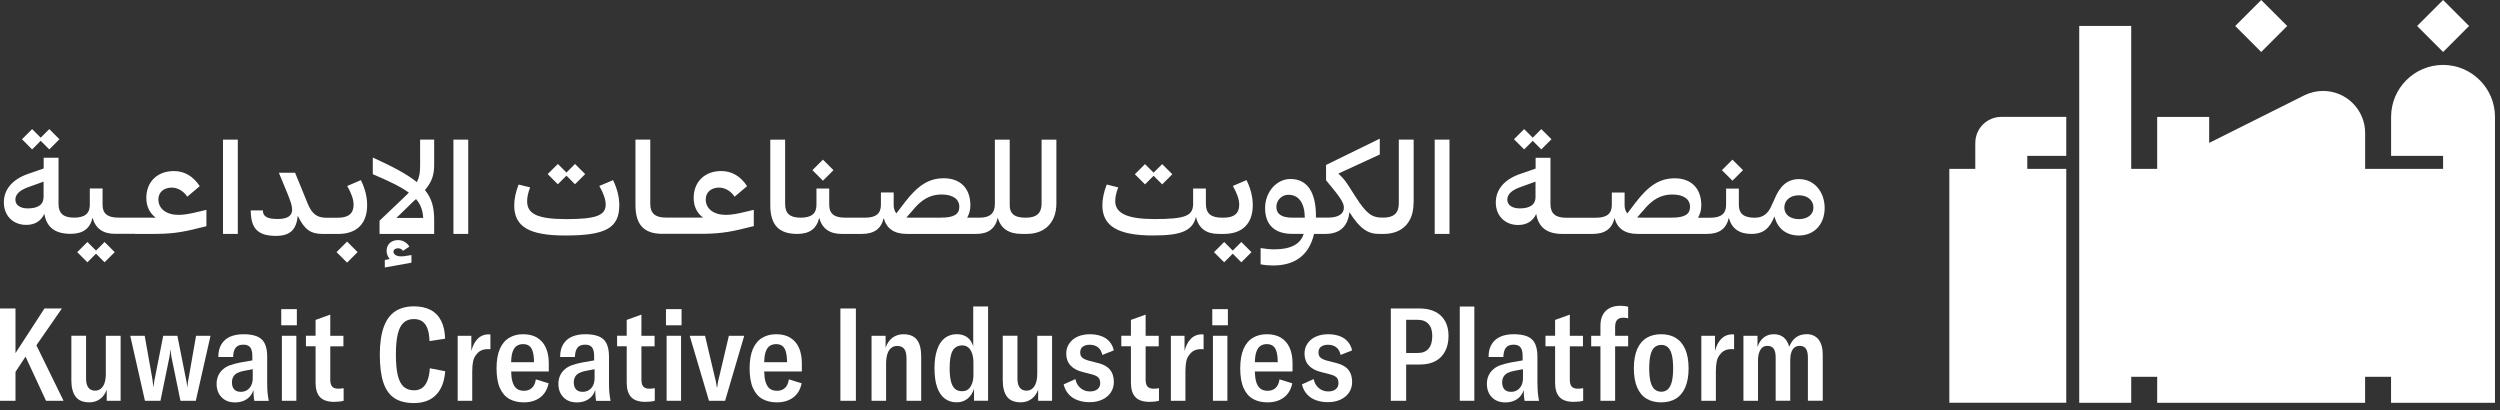 <?xml version="1.0" encoding="UTF-8"?>
<svg xmlns="http://www.w3.org/2000/svg" width="195" height="32" viewBox="0 0 195 32" fill="none">
  <rect x="0" y="0" width="195" height="32" fill="#333333" stroke="none"/>
  <path d="M190.561 5.064C188.323 5.064 186.506 6.88 186.506 9.119V12.159H190.561V13.174H184.481V10.374C184.481 8.561 183.013 7.093 181.2 7.093C180.689 7.093 180.189 7.213 179.732 7.438L172.315 11.145V9.119H168.26V13.174H166.235V2.023H162.18V31.416H166.235V29.39H168.26V31.416H184.477V29.39H186.502V31.416H194.609V9.119C194.609 6.88 192.792 5.064 190.554 5.064" fill="white"></path>
  <path d="M154.072 11.147V13.172H152.047V31.414H161.168V13.172H158.128V12.158H161.168V9.117H156.102C154.983 9.117 154.076 10.024 154.076 11.143" fill="white"></path>
  <path d="M190.562 0.001L188.535 2.027L190.562 4.054L192.588 2.027L190.562 0.001Z" fill="white"></path>
  <path d="M176.374 0.001L174.348 2.027L176.374 4.054L178.401 2.027L176.374 0.001Z" fill="white"></path>
  <path d="M3.175 10.984L3.845 11.654L4.635 10.86L3.845 10.07L3.175 10.74L2.505 10.07L1.715 10.86L2.505 11.654L3.175 10.984Z" fill="white"></path>
  <path d="M7.487 19.789L8.154 20.459L8.948 19.669L8.154 18.875L7.487 19.545L6.817 18.875L6.023 19.669L6.817 20.459L7.487 19.789Z" fill="white"></path>
  <path d="M10.53 18.246H11.889C13.237 18.246 14.089 18.157 15.499 17.789L16.099 17.646V16.367L15.499 16.511C14.921 16.654 14.372 16.762 13.945 16.762C12.973 16.762 12.354 16.286 12.354 15.554C12.354 14.996 12.78 14.632 13.399 14.632C13.837 14.632 14.302 14.884 14.608 15.341L15.58 14.52C15.065 13.738 14.383 13.343 13.562 13.343C12.272 13.343 11.413 14.183 11.413 15.442C11.413 16.1 11.676 16.627 12.145 16.976H9.236C8.395 16.976 8 16.662 8 15.98V14.702H7.005V15.98C7.005 16.658 6.61 16.976 5.77 16.976C4.948 16.976 4.565 16.642 4.565 15.911V12.301H3.407V13.141L2.179 13.567C0.963 13.993 0.301 14.776 0.301 15.787C0.301 16.797 0.99 17.541 2.048 17.541C2.718 17.541 3.194 17.247 3.457 16.677C3.639 17.731 4.29 18.238 5.506 18.238C6.471 18.238 7.028 17.831 7.218 16.979C7.443 17.812 8.02 18.238 8.973 18.238H10.533L10.53 18.246ZM3.399 15.353C3.399 15.949 2.985 16.255 2.171 16.255C1.571 16.255 1.199 15.992 1.199 15.577C1.199 15.163 1.525 14.838 2.214 14.594L3.399 14.168V15.353Z" fill="white"></path>
  <path d="M18.549 10.891H17.395V18.245H18.549V10.891Z" fill="white"></path>
  <path d="M27.084 14.507C27.417 15.095 27.58 15.56 27.58 15.967C27.58 16.645 27.185 16.982 26.371 16.982H25.438C24.706 16.982 24.322 16.668 23.989 15.855L23.017 13.473H21.751L22.409 15.065C22.692 15.765 22.785 16.048 22.785 16.362C22.785 16.838 22.409 17.082 21.669 17.082C20.848 17.082 20.504 16.889 20.504 16.412H19.559C19.559 17.841 20.136 18.399 21.518 18.399C22.603 18.399 23.122 17.942 23.223 16.827C23.749 17.907 24.214 18.244 25.178 18.248H26.375C27.816 18.248 28.637 17.458 28.637 15.998C28.637 15.37 28.474 14.7 28.149 14.05L27.084 14.507Z" fill="white"></path>
  <path d="M27.072 18.843L26.25 19.664L27.072 20.486L27.893 19.664L27.072 18.843Z" fill="white"></path>
  <path d="M29.605 17.211V18.245H33.865V17.149C33.865 16.204 33.695 15.496 33.145 14.826C33.703 14.167 33.865 13.617 33.865 12.858V10.891H32.769V12.928C32.769 13.466 32.707 13.842 32.517 14.206C31.785 13.617 30.701 13.021 29.078 12.289V13.586C30.387 14.144 31.29 14.582 31.89 15.027L31.476 15.434L29.609 17.208L29.605 17.211ZM32.3 15.658L32.452 15.527C32.816 15.953 32.978 16.41 33.009 16.998H30.918L32.297 15.658H32.3Z" fill="white"></path>
  <path d="M30.012 20.864L32.092 20.489V19.892L31.584 19.974C31.038 20.067 30.693 19.892 30.693 19.641C30.693 19.466 30.837 19.366 31.05 19.366C31.201 19.366 31.356 19.435 31.433 19.567L31.929 19.234C31.755 18.928 31.422 18.727 31.038 18.727C30.542 18.727 30.155 19.04 30.155 19.567C30.155 19.792 30.236 20.012 30.399 20.206L30.016 20.276V20.864H30.012Z" fill="white"></path>
  <path d="M36.521 10.891H35.367V18.245H36.521V10.891Z" fill="white"></path>
  <path d="M47.825 14.047L46.748 14.504C47.081 15.093 47.243 15.557 47.243 15.964C47.243 16.805 46.473 17.091 44.192 17.091C41.91 17.091 41.116 16.684 41.116 15.693C41.116 15.41 41.186 15.034 41.349 14.616L40.454 14.395C40.229 14.941 40.109 15.53 40.109 16.018C40.109 17.672 41.256 18.369 44.087 18.369C47.263 18.369 48.305 17.78 48.305 15.995C48.305 15.368 48.134 14.697 47.817 14.047" fill="white"></path>
  <path d="M44.183 13.703L44.849 14.373L45.643 13.579L44.849 12.789L44.183 13.459L43.513 12.789L42.719 13.579L43.513 14.373L44.183 13.703Z" fill="white"></path>
  <path d="M58.792 16.367L58.192 16.51C57.615 16.654 57.065 16.762 56.639 16.762C55.666 16.762 55.047 16.286 55.047 15.554C55.047 14.996 55.473 14.632 56.093 14.632C56.53 14.632 56.995 14.884 57.301 15.341L58.273 14.52C57.758 13.737 57.076 13.342 56.255 13.342C54.965 13.342 54.106 14.183 54.106 15.441C54.106 16.1 54.369 16.627 54.838 16.971H51.929C51.108 16.971 50.721 16.638 50.721 15.906V10.887H49.566V15.988C49.566 17.517 50.217 18.238 51.666 18.238H54.586C55.934 18.238 56.786 18.145 58.196 17.781L58.796 17.637V16.359L58.792 16.367Z" fill="white"></path>
  <path d="M64.189 12.452L63.367 13.273L64.189 14.095L65.01 13.273L64.189 12.452Z" fill="white"></path>
  <path d="M81.244 15.883C81.244 16.623 80.849 16.979 80.036 16.979H79.966C79.114 16.979 78.727 16.646 78.758 15.914V10.895H77.6V15.914C77.6 16.646 77.216 16.979 76.391 16.979H75.439C75.601 16.696 75.69 16.371 75.69 16.015C75.69 14.644 74.858 13.904 73.622 13.904C72.456 13.904 71.593 14.45 70.559 15.802L69.92 16.642C69.776 16.48 69.707 16.267 69.707 15.984V15.012H68.711V15.984C68.711 16.662 68.316 16.979 67.476 16.979H65.915C65.074 16.979 64.679 16.665 64.679 15.984V14.706H63.684V15.984C63.684 16.662 63.289 16.979 62.449 16.979C61.608 16.979 61.24 16.646 61.24 15.914V10.895H60.082V15.995C60.082 17.529 60.733 18.246 62.181 18.246C63.146 18.246 63.703 17.839 63.897 16.987C64.122 17.82 64.699 18.246 65.651 18.246H67.212C68.177 18.246 68.734 17.851 68.928 17.01C69.153 17.831 69.737 18.246 70.745 18.246H76.132C77.085 18.246 77.631 17.839 77.825 16.979C78.057 17.82 78.677 18.246 79.699 18.246H80.075C81.516 18.246 82.398 17.343 82.398 15.864V10.895H81.244V15.883ZM73.405 16.979H71.023L70.698 16.968L71.186 16.41C71.844 15.596 72.526 15.17 73.436 15.17C74.347 15.17 74.827 15.546 74.827 16.135C74.827 16.724 74.389 16.975 73.405 16.975" fill="white"></path>
  <path d="M89.98 13.711L90.65 14.381L91.44 13.591L90.65 12.801L89.98 13.467L89.31 12.801L88.519 13.591L89.31 14.381L89.98 13.711Z" fill="white"></path>
  <path d="M89.989 18.365C92.069 18.365 93.01 18.032 93.285 16.925C93.498 17.808 94.075 18.241 95.04 18.245H95.454C96.895 18.245 97.716 17.455 97.716 15.995C97.716 15.368 97.553 14.697 97.228 14.047L96.163 14.504C96.496 15.093 96.659 15.557 96.659 15.964C96.659 16.642 96.263 16.979 95.45 16.979H95.299C94.459 16.979 94.06 16.646 94.06 15.914V14.705H93.064V15.89C93.064 16.843 92.456 17.087 90.04 17.087C87.96 17.087 86.987 16.65 86.987 15.689C86.987 15.406 87.057 15.031 87.22 14.616L86.329 14.392C86.104 14.938 85.984 15.526 85.984 16.014C85.984 17.626 87.181 18.369 89.981 18.369" fill="white"></path>
  <path d="M97.616 19.669L96.822 18.875L96.151 19.545L95.485 18.875L94.691 19.669L95.485 20.459L96.151 19.789L96.822 20.459L97.616 19.669Z" fill="white"></path>
  <path d="M110.265 15.859V10.89H109.107V15.879C109.107 16.618 108.712 16.975 107.898 16.975H107.829C106.988 16.975 106.57 16.649 105.749 15.371L105.09 14.345C104.916 14.07 104.676 13.799 104.409 13.562V13.531L107.623 12.052V10.816L103.433 12.865V14.062C104.56 15.41 104.823 15.805 104.823 16.204C104.823 16.649 104.44 16.975 103.576 16.975H102.643V16.831C102.643 14.984 101.961 13.961 100.656 13.961C99.54 13.961 98.677 15.015 98.677 16.223C98.677 17.532 99.416 18.241 100.795 18.241H101.686C101.454 19.031 100.683 19.449 99.413 19.449C99.049 19.449 98.681 19.411 98.328 19.349V20.615C98.611 20.677 98.979 20.708 99.3 20.708C101.047 20.708 102.12 19.864 102.496 18.245H103.379C104.587 18.245 105.152 17.575 105.253 16.541C106.055 17.831 106.694 18.245 107.546 18.245L107.554 18.237V18.245H107.929C109.37 18.245 110.253 17.343 110.253 15.863M100.803 16.978C99.97 16.978 99.556 16.696 99.556 16.138C99.556 15.619 99.97 15.193 100.497 15.193C101.299 15.193 101.764 15.832 101.775 16.978H100.803Z" fill="white"></path>
  <path d="M113.06 10.891H111.906V18.245H113.06V10.891Z" fill="white"></path>
  <path d="M119.554 10.984L120.22 11.654L121.014 10.86L120.22 10.07L119.554 10.74L118.884 10.07L118.09 10.86L118.884 11.654L119.554 10.984Z" fill="white"></path>
  <path d="M121.873 18.246H124.217C125.181 18.246 125.739 17.851 125.932 17.011C126.157 17.832 126.742 18.246 127.749 18.246H133.136C134.101 18.246 134.658 17.839 134.848 16.987C135.073 17.82 135.65 18.246 136.603 18.246C137.586 18.246 138.043 17.777 138.407 16.879C138.632 17.812 139.321 18.37 140.313 18.37C141.521 18.37 142.323 17.479 142.323 16.22C142.323 14.962 141.51 13.97 140.325 13.97C139.422 13.97 138.822 14.508 138.407 15.543L138.214 15.957C137.919 16.708 137.474 16.983 136.866 16.983C136.026 16.983 135.63 16.67 135.63 15.988V14.71H134.635V15.988C134.635 16.666 134.24 16.983 133.4 16.983H132.447C132.609 16.701 132.702 16.375 132.702 16.019C132.702 14.648 131.87 13.908 130.634 13.908C129.468 13.908 128.605 14.454 127.571 15.806L126.932 16.646C126.788 16.484 126.719 16.271 126.719 15.988V15.016H125.723V15.988C125.723 16.666 125.328 16.983 124.488 16.983H122.144C121.323 16.983 120.936 16.65 120.936 15.918V12.309H119.778V13.149L118.55 13.575C117.334 14.001 116.672 14.784 116.672 15.794C116.672 16.805 117.361 17.549 118.415 17.549C119.085 17.549 119.561 17.255 119.825 16.685C120.007 17.739 120.657 18.246 121.873 18.246ZM140.313 15.233C141.014 15.233 141.448 15.639 141.448 16.197C141.448 16.716 141.01 17.092 140.313 17.092C139.616 17.092 139.178 16.716 139.178 16.197C139.178 15.639 139.616 15.233 140.313 15.233ZM128.183 16.41C128.841 15.597 129.523 15.171 130.433 15.171C131.343 15.171 131.823 15.546 131.823 16.135C131.823 16.724 131.386 16.976 130.402 16.976H128.02L127.695 16.964L128.183 16.406V16.41ZM119.774 15.353C119.774 15.949 119.36 16.255 118.546 16.255C117.946 16.255 117.57 15.992 117.57 15.577C117.57 15.163 117.896 14.838 118.585 14.594L119.77 14.168V15.353H119.774Z" fill="white"></path>
  <path d="M135.13 12.452L134.309 13.273L135.13 14.095L135.952 13.273L135.13 12.452Z" fill="white"></path>
  <path d="M4.826 24.062H3.466L1.208 27.541V24.062H0V31.262H1.208V29.008L1.991 27.816L3.59 31.262H4.957L2.839 26.932L4.826 24.062Z" fill="white"></path>
  <path d="M8.254 29.185C8.254 29.449 8.219 29.677 8.154 29.875C8.088 30.072 7.991 30.219 7.863 30.32C7.739 30.421 7.588 30.471 7.414 30.471C7.185 30.471 7.011 30.39 6.891 30.231C6.771 30.072 6.713 29.836 6.713 29.526V26.188H5.566V29.658C5.566 30.212 5.675 30.638 5.896 30.936C6.116 31.234 6.477 31.381 6.976 31.381C7.294 31.381 7.573 31.292 7.809 31.118C8.045 30.944 8.219 30.7 8.324 30.39V31.261H9.408V26.191H8.254V29.185Z" fill="white"></path>
  <path d="M14.688 29.611C14.672 29.685 14.665 29.755 14.657 29.813C14.649 29.875 14.641 29.933 14.637 29.991C14.63 30.049 14.626 30.107 14.626 30.169H14.606C14.591 30.068 14.575 29.952 14.556 29.824C14.541 29.762 14.529 29.697 14.517 29.623L13.836 26.195H12.732L12.054 29.623C12.035 29.697 12.023 29.766 12.023 29.824C12.008 29.933 11.996 30.049 11.984 30.169H11.965C11.957 30.107 11.95 30.049 11.946 29.999C11.938 29.944 11.93 29.883 11.915 29.817C11.907 29.755 11.903 29.689 11.895 29.615L11.287 26.195H10.16L11.307 31.265H12.515L13.204 27.907C13.224 27.81 13.243 27.71 13.255 27.597C13.266 27.485 13.278 27.384 13.286 27.288H13.305C13.313 27.384 13.321 27.485 13.336 27.597C13.351 27.71 13.367 27.81 13.386 27.907L14.076 31.265H15.273L16.419 26.195H15.292L14.692 29.615L14.688 29.611Z" fill="white"></path>
  <path d="M20.841 29.862V27.825C20.841 27.19 20.698 26.736 20.411 26.469C20.125 26.202 19.648 26.07 18.986 26.07C18.606 26.07 18.273 26.128 17.983 26.248C17.692 26.369 17.46 26.558 17.29 26.822C17.115 27.085 17.03 27.426 17.03 27.848H18.184C18.192 27.53 18.254 27.29 18.378 27.128C18.502 26.965 18.703 26.884 18.986 26.884C19.23 26.884 19.408 26.953 19.517 27.093C19.625 27.232 19.683 27.457 19.683 27.767V28.111L18.75 28.274C18.44 28.336 18.177 28.406 17.96 28.483C17.743 28.561 17.568 28.657 17.433 28.774C17.262 28.909 17.131 29.076 17.038 29.27C16.945 29.467 16.895 29.684 16.895 29.928C16.895 30.369 17.026 30.722 17.286 30.989C17.545 31.256 17.898 31.388 18.347 31.388C18.707 31.388 19.009 31.299 19.261 31.125C19.513 30.95 19.679 30.714 19.768 30.416C19.768 30.551 19.772 30.695 19.784 30.842C19.795 30.993 19.811 31.132 19.838 31.268H20.965C20.926 31.078 20.895 30.877 20.872 30.66C20.853 30.443 20.841 30.18 20.841 29.87M19.714 29.486C19.714 29.703 19.675 29.893 19.598 30.056C19.52 30.218 19.412 30.342 19.269 30.431C19.125 30.52 18.963 30.563 18.781 30.563C18.552 30.563 18.378 30.497 18.262 30.366C18.145 30.234 18.091 30.052 18.091 29.823C18.091 29.661 18.126 29.521 18.192 29.397C18.258 29.277 18.358 29.18 18.486 29.107C18.614 29.037 18.773 28.979 18.963 28.94L19.714 28.797V29.486Z" fill="white"></path>
  <path d="M23.154 24.113H21.938V25.372H23.154V24.113Z" fill="white"></path>
  <path d="M23.115 26.191H21.988V31.261H23.115V26.191Z" fill="white"></path>
  <path d="M25.908 30.151C25.811 30.039 25.761 29.861 25.761 29.609V27.014H26.787V26.193H25.761V24.539L24.615 24.953V26.189H23.863V27.01H24.615V29.861C24.615 30.352 24.731 30.724 24.959 30.972C25.188 31.22 25.56 31.344 26.063 31.344C26.199 31.344 26.326 31.336 26.447 31.325C26.567 31.313 26.687 31.29 26.803 31.263V30.279C26.66 30.306 26.524 30.318 26.389 30.318C26.164 30.318 26.005 30.263 25.908 30.151Z" fill="white"></path>
  <path d="M33.335 29.692C33.235 29.948 33.099 30.138 32.925 30.262C32.754 30.382 32.545 30.444 32.301 30.444C31.964 30.444 31.689 30.351 31.484 30.165C31.279 29.979 31.128 29.685 31.027 29.278C30.93 28.871 30.88 28.333 30.88 27.655C30.88 26.977 30.93 26.451 31.027 26.048C31.124 25.645 31.279 25.351 31.484 25.165C31.689 24.979 31.957 24.886 32.282 24.886C32.538 24.886 32.754 24.944 32.933 25.064C33.107 25.184 33.242 25.366 33.339 25.618C33.432 25.87 33.486 26.195 33.502 26.602L34.718 26.42C34.703 25.866 34.602 25.397 34.408 25.022C34.215 24.642 33.94 24.359 33.583 24.173C33.223 23.988 32.797 23.895 32.294 23.895C31.705 23.895 31.213 24.026 30.822 24.286C30.431 24.545 30.132 24.952 29.931 25.51C29.73 26.063 29.625 26.784 29.625 27.671C29.625 28.558 29.718 29.286 29.904 29.84C30.09 30.393 30.376 30.8 30.768 31.056C31.155 31.311 31.662 31.439 32.282 31.439C33.014 31.439 33.587 31.23 34.005 30.808C34.424 30.386 34.664 29.766 34.726 28.957L33.529 28.724C33.502 29.115 33.44 29.441 33.335 29.696" fill="white"></path>
  <path d="M37.252 26.431C37.024 26.671 36.861 26.988 36.764 27.38V26.194H35.699V31.264H36.834V28.963C36.834 28.654 36.857 28.39 36.904 28.173C36.95 27.957 37.043 27.774 37.179 27.627C37.272 27.5 37.392 27.403 37.539 27.333C37.686 27.267 37.856 27.232 38.05 27.232C38.12 27.232 38.186 27.232 38.252 27.244V26.09C38.224 26.082 38.186 26.078 38.139 26.078C37.775 26.078 37.477 26.198 37.248 26.438" fill="white"></path>
  <path d="M41.895 26.334C41.596 26.159 41.236 26.07 40.81 26.07C40.384 26.07 40.036 26.159 39.722 26.345C39.408 26.527 39.164 26.818 38.99 27.213C38.819 27.608 38.73 28.115 38.73 28.731C38.73 29.347 38.816 29.87 38.99 30.261C39.164 30.652 39.408 30.939 39.726 31.117C40.043 31.295 40.423 31.384 40.861 31.384C41.368 31.384 41.794 31.256 42.135 31.001C42.476 30.745 42.693 30.373 42.789 29.897L41.794 29.591C41.748 29.901 41.643 30.129 41.48 30.269C41.318 30.412 41.116 30.482 40.872 30.482C40.628 30.482 40.446 30.424 40.299 30.311C40.152 30.195 40.047 30.021 39.974 29.781C39.912 29.572 39.877 29.297 39.869 28.975H42.805V28.324C42.805 27.86 42.727 27.453 42.572 27.112C42.418 26.771 42.189 26.512 41.891 26.338M41.651 28.251H39.869C39.877 27.922 39.912 27.651 39.981 27.449C40.059 27.224 40.167 27.07 40.307 26.977C40.446 26.887 40.609 26.841 40.799 26.841C40.989 26.841 41.143 26.884 41.271 26.973C41.395 27.062 41.492 27.209 41.554 27.418C41.616 27.627 41.651 27.902 41.651 28.239V28.251Z" fill="white"></path>
  <path d="M47.501 29.862V27.825C47.501 27.19 47.358 26.736 47.071 26.469C46.785 26.202 46.308 26.07 45.646 26.07C45.267 26.07 44.934 26.128 44.643 26.248C44.352 26.369 44.12 26.558 43.95 26.822C43.776 27.085 43.69 27.426 43.69 27.848H44.844C44.852 27.53 44.914 27.29 45.038 27.128C45.158 26.965 45.363 26.884 45.646 26.884C45.89 26.884 46.068 26.953 46.177 27.093C46.285 27.232 46.343 27.457 46.343 27.767V28.111L45.41 28.274C45.1 28.336 44.837 28.406 44.62 28.483C44.403 28.561 44.229 28.657 44.093 28.774C43.923 28.909 43.791 29.076 43.698 29.27C43.605 29.467 43.555 29.684 43.555 29.928C43.555 30.369 43.686 30.722 43.946 30.989C44.205 31.256 44.558 31.388 45.007 31.388C45.367 31.388 45.669 31.299 45.921 31.125C46.173 30.95 46.339 30.714 46.428 30.416C46.428 30.551 46.432 30.695 46.444 30.842C46.456 30.993 46.471 31.132 46.498 31.268H47.625C47.587 31.078 47.556 30.877 47.532 30.66C47.513 30.443 47.501 30.18 47.501 29.87M46.378 29.486C46.378 29.703 46.339 29.893 46.262 30.056C46.184 30.218 46.076 30.342 45.933 30.431C45.789 30.52 45.627 30.563 45.445 30.563C45.216 30.563 45.042 30.497 44.926 30.366C44.81 30.234 44.755 30.052 44.755 29.823C44.755 29.661 44.79 29.521 44.856 29.397C44.922 29.277 45.023 29.18 45.15 29.107C45.278 29.037 45.437 28.979 45.627 28.94L46.378 28.797V29.486Z" fill="white"></path>
  <path d="M50.178 30.151C50.081 30.039 50.031 29.861 50.031 29.609V27.014H51.057V26.193H50.031V24.539L48.884 24.953V26.189H48.133V27.01H48.884V29.861C48.884 30.352 49 30.724 49.229 30.972C49.457 31.22 49.829 31.344 50.333 31.344C50.468 31.344 50.596 31.336 50.716 31.325C50.836 31.313 50.956 31.29 51.072 31.263V30.279C50.929 30.306 50.794 30.318 50.658 30.318C50.433 30.318 50.275 30.263 50.178 30.151Z" fill="white"></path>
  <path d="M53.123 26.191H51.996V31.261H53.123V26.191Z" fill="white"></path>
  <path d="M53.161 24.113H51.945V25.372H53.161V24.113Z" fill="white"></path>
  <path d="M56.086 29.406C56.066 29.522 56.035 29.658 55.997 29.82C55.981 29.948 55.966 30.072 55.946 30.196H55.908C55.892 30.076 55.865 29.89 55.815 29.65C55.795 29.561 55.776 29.48 55.753 29.406L54.994 26.191H53.797L55.3 31.261H56.558L58.05 26.191H56.853L56.094 29.406H56.086Z" fill="white"></path>
  <path d="M61.633 26.334C61.335 26.159 60.975 26.07 60.549 26.07C60.123 26.07 59.774 26.159 59.46 26.345C59.147 26.527 58.903 26.818 58.728 27.213C58.558 27.608 58.469 28.115 58.469 28.731C58.469 29.347 58.554 29.87 58.728 30.261C58.903 30.652 59.147 30.939 59.464 31.117C59.782 31.295 60.161 31.384 60.599 31.384C61.106 31.384 61.532 31.256 61.873 31.001C62.214 30.745 62.431 30.373 62.528 29.897L61.532 29.591C61.486 29.901 61.381 30.129 61.219 30.269C61.056 30.412 60.855 30.482 60.611 30.482C60.367 30.482 60.184 30.424 60.037 30.311C59.89 30.195 59.786 30.021 59.712 29.781C59.65 29.572 59.615 29.297 59.607 28.975H62.543V28.324C62.543 27.86 62.466 27.453 62.311 27.112C62.156 26.771 61.927 26.512 61.629 26.338M61.389 28.251H59.607C59.615 27.922 59.65 27.651 59.72 27.449C59.797 27.224 59.906 27.07 60.045 26.977C60.184 26.887 60.347 26.841 60.537 26.841C60.727 26.841 60.882 26.884 61.01 26.973C61.133 27.062 61.23 27.209 61.292 27.418C61.354 27.627 61.389 27.902 61.389 28.239V28.251Z" fill="white"></path>
  <path d="M66.759 24.062H65.551V31.262H66.759V24.062Z" fill="white"></path>
  <path d="M70.498 26.07C70.161 26.07 69.871 26.155 69.63 26.33C69.39 26.5 69.204 26.764 69.076 27.116V26.194H67.981V31.264H69.115V28.383C69.115 28.073 69.15 27.813 69.216 27.608C69.282 27.403 69.382 27.248 69.51 27.143C69.638 27.039 69.797 26.984 69.987 26.984C70.231 26.984 70.409 27.062 70.529 27.217C70.649 27.372 70.707 27.616 70.707 27.949V31.264H71.853V27.817C71.853 27.221 71.741 26.783 71.52 26.5C71.296 26.218 70.955 26.074 70.494 26.074" fill="white"></path>
  <path d="M75.912 27.012C75.819 26.703 75.66 26.466 75.447 26.308C75.23 26.149 74.959 26.067 74.633 26.067C74.269 26.067 73.956 26.168 73.696 26.366C73.437 26.567 73.235 26.865 73.1 27.264C72.96 27.663 72.891 28.151 72.891 28.724C72.891 29.297 72.957 29.805 73.092 30.196C73.228 30.587 73.425 30.886 73.685 31.083C73.944 31.28 74.254 31.381 74.614 31.381C74.939 31.381 75.218 31.292 75.451 31.11C75.683 30.932 75.857 30.672 75.974 30.335V31.257H77.07V23.906H75.912V27.009V27.012ZM75.931 29.185C75.931 29.468 75.896 29.712 75.823 29.91C75.749 30.107 75.652 30.258 75.524 30.363C75.397 30.463 75.238 30.514 75.048 30.514C74.819 30.514 74.633 30.456 74.494 30.335C74.355 30.215 74.25 30.029 74.18 29.766C74.111 29.507 74.072 29.158 74.072 28.728C74.072 28.085 74.149 27.628 74.308 27.353C74.467 27.078 74.719 26.943 75.063 26.943C75.245 26.943 75.4 26.997 75.524 27.102C75.648 27.206 75.749 27.357 75.819 27.555C75.888 27.752 75.927 27.988 75.927 28.263V29.185H75.931Z" fill="white"></path>
  <path d="M80.903 29.185C80.903 29.449 80.868 29.677 80.802 29.875C80.732 30.072 80.639 30.219 80.512 30.32C80.388 30.421 80.237 30.471 80.062 30.471C79.834 30.471 79.659 30.39 79.539 30.231C79.419 30.072 79.361 29.836 79.361 29.526V26.188H78.215V29.658C78.215 30.212 78.323 30.638 78.544 30.936C78.765 31.234 79.125 31.381 79.625 31.381C79.942 31.381 80.221 31.292 80.457 31.118C80.694 30.944 80.868 30.7 80.976 30.39V31.261H82.061V26.191H80.907V29.185H80.903Z" fill="white"></path>
  <path d="M84.452 27.046C84.588 26.942 84.77 26.891 84.998 26.891C85.254 26.891 85.467 26.957 85.637 27.085C85.808 27.213 85.92 27.414 85.982 27.685L86.877 27.329C86.815 27.058 86.702 26.829 86.536 26.64C86.369 26.45 86.156 26.307 85.897 26.214C85.637 26.121 85.339 26.07 85.01 26.07C84.653 26.07 84.332 26.132 84.057 26.256C83.778 26.38 83.561 26.558 83.403 26.791C83.244 27.019 83.166 27.283 83.166 27.581C83.166 27.953 83.275 28.259 83.495 28.499C83.716 28.739 84.022 28.909 84.425 29.01L85.176 29.204C85.42 29.27 85.587 29.355 85.68 29.455C85.773 29.556 85.815 29.703 85.815 29.893C85.815 30.083 85.746 30.245 85.602 30.358C85.459 30.474 85.265 30.532 85.014 30.532C84.731 30.532 84.483 30.443 84.278 30.269C84.073 30.094 83.937 29.858 83.879 29.568L82.965 29.982C83.038 30.288 83.17 30.544 83.36 30.753C83.55 30.962 83.782 31.117 84.065 31.218C84.344 31.318 84.653 31.369 84.994 31.369C85.374 31.369 85.707 31.299 85.994 31.16C86.28 31.02 86.501 30.834 86.652 30.598C86.803 30.362 86.88 30.094 86.88 29.796C86.88 29.405 86.784 29.087 86.586 28.843C86.389 28.599 86.079 28.425 85.653 28.317L84.894 28.123C84.665 28.057 84.499 27.976 84.402 27.883C84.305 27.794 84.255 27.662 84.255 27.492C84.255 27.294 84.324 27.143 84.456 27.039" fill="white"></path>
  <path d="M89.506 30.151C89.409 30.039 89.359 29.861 89.359 29.609V27.014H90.381V26.193H89.359V24.539L88.212 24.953V26.189H87.461V27.01H88.212V29.861C88.212 30.352 88.329 30.724 88.557 30.972C88.785 31.22 89.157 31.344 89.661 31.344C89.796 31.344 89.924 31.336 90.044 31.325C90.164 31.313 90.284 31.29 90.401 31.263V30.279C90.257 30.306 90.122 30.318 89.986 30.318C89.761 30.318 89.603 30.263 89.506 30.151Z" fill="white"></path>
  <path d="M92.881 26.431C92.653 26.671 92.49 26.988 92.393 27.38V26.194H91.328V31.264H92.463V28.963C92.463 28.654 92.486 28.39 92.533 28.173C92.579 27.957 92.672 27.774 92.808 27.627C92.901 27.5 93.021 27.403 93.168 27.333C93.315 27.267 93.485 27.232 93.679 27.232C93.745 27.232 93.815 27.232 93.88 27.244V26.09C93.853 26.082 93.815 26.078 93.768 26.078C93.404 26.078 93.106 26.198 92.874 26.438" fill="white"></path>
  <path d="M95.775 24.113H94.559V25.372H95.775V24.113Z" fill="white"></path>
  <path d="M95.736 26.191H94.609V31.261H95.736V26.191Z" fill="white"></path>
  <path d="M99.906 26.334C99.608 26.159 99.248 26.07 98.822 26.07C98.396 26.07 98.047 26.159 97.73 26.345C97.416 26.527 97.172 26.818 96.998 27.213C96.827 27.608 96.738 28.115 96.738 28.731C96.738 29.347 96.823 29.87 96.998 30.261C97.172 30.652 97.416 30.939 97.734 31.117C98.051 31.295 98.431 31.384 98.868 31.384C99.376 31.384 99.802 31.256 100.143 31.001C100.484 30.745 100.7 30.373 100.797 29.897L99.802 29.591C99.755 29.901 99.651 30.129 99.488 30.269C99.326 30.412 99.124 30.482 98.88 30.482C98.636 30.482 98.454 30.424 98.307 30.311C98.16 30.195 98.051 30.021 97.981 29.781C97.92 29.572 97.885 29.297 97.877 28.975H100.817V28.324C100.817 27.86 100.739 27.453 100.584 27.112C100.429 26.771 100.201 26.512 99.903 26.338M99.662 28.251H97.881C97.889 27.922 97.923 27.651 97.993 27.449C98.071 27.224 98.179 27.07 98.319 26.977C98.458 26.887 98.621 26.841 98.81 26.841C99 26.841 99.155 26.884 99.283 26.973C99.407 27.062 99.504 27.209 99.566 27.418C99.628 27.627 99.662 27.902 99.662 28.239V28.251Z" fill="white"></path>
  <path d="M103.038 27.046C103.174 26.942 103.356 26.891 103.584 26.891C103.84 26.891 104.053 26.957 104.223 27.085C104.394 27.213 104.506 27.414 104.568 27.685L105.463 27.329C105.401 27.058 105.288 26.829 105.122 26.64C104.955 26.45 104.742 26.307 104.483 26.214C104.223 26.121 103.925 26.07 103.596 26.07C103.239 26.07 102.918 26.132 102.643 26.256C102.364 26.38 102.147 26.558 101.988 26.791C101.83 27.019 101.752 27.283 101.752 27.581C101.752 27.953 101.861 28.259 102.081 28.499C102.302 28.739 102.608 28.909 103.011 29.01L103.762 29.204C104.006 29.27 104.173 29.355 104.266 29.455C104.359 29.556 104.401 29.703 104.401 29.893C104.401 30.083 104.332 30.245 104.188 30.358C104.045 30.474 103.851 30.532 103.6 30.532C103.317 30.532 103.069 30.443 102.864 30.269C102.658 30.094 102.523 29.858 102.465 29.568L101.551 29.982C101.624 30.288 101.756 30.544 101.946 30.753C102.136 30.962 102.368 31.117 102.651 31.218C102.93 31.318 103.239 31.369 103.58 31.369C103.96 31.369 104.293 31.299 104.579 31.16C104.866 31.02 105.087 30.834 105.238 30.598C105.389 30.362 105.466 30.094 105.466 29.796C105.466 29.405 105.37 29.087 105.172 28.843C104.975 28.599 104.665 28.425 104.239 28.317L103.48 28.123C103.251 28.057 103.085 27.976 102.988 27.883C102.891 27.794 102.841 27.662 102.841 27.492C102.841 27.294 102.91 27.143 103.042 27.039" fill="white"></path>
  <path d="M111.959 24.322C111.625 24.152 111.223 24.062 110.758 24.062H108.484V31.262H109.681V28.431H110.777C111.242 28.431 111.641 28.342 111.962 28.168C112.288 27.994 112.539 27.738 112.718 27.401C112.896 27.068 112.985 26.665 112.985 26.2C112.985 25.736 112.896 25.372 112.721 25.054C112.547 24.736 112.292 24.492 111.955 24.318M111.432 27.192C111.238 27.417 110.959 27.533 110.595 27.533H109.681V24.946H110.584C110.948 24.946 111.23 25.054 111.424 25.271C111.622 25.488 111.718 25.798 111.718 26.204C111.718 26.638 111.622 26.967 111.428 27.192" fill="white"></path>
  <path d="M114.998 23.91H113.863V31.261H114.998V23.91Z" fill="white"></path>
  <path d="M119.919 29.862V27.825C119.919 27.19 119.776 26.736 119.489 26.469C119.203 26.202 118.726 26.07 118.064 26.07C117.685 26.07 117.351 26.128 117.061 26.248C116.771 26.369 116.538 26.558 116.368 26.822C116.193 27.085 116.108 27.426 116.108 27.848H117.262C117.27 27.53 117.332 27.29 117.456 27.128C117.58 26.965 117.781 26.884 118.064 26.884C118.308 26.884 118.486 26.953 118.599 27.093C118.711 27.232 118.765 27.457 118.765 27.767V28.111L117.832 28.274C117.522 28.336 117.259 28.406 117.042 28.483C116.825 28.561 116.65 28.657 116.515 28.774C116.344 28.909 116.213 29.076 116.12 29.27C116.027 29.467 115.977 29.684 115.977 29.928C115.977 30.369 116.108 30.722 116.368 30.989C116.627 31.256 116.98 31.388 117.429 31.388C117.789 31.388 118.091 31.299 118.343 31.125C118.595 30.95 118.761 30.714 118.85 30.416C118.85 30.551 118.854 30.695 118.866 30.842C118.877 30.993 118.893 31.132 118.92 31.268H120.047C120.008 31.078 119.977 30.877 119.954 30.66C119.935 30.443 119.923 30.18 119.923 29.87M118.792 29.486C118.792 29.703 118.754 29.893 118.676 30.056C118.599 30.218 118.49 30.342 118.347 30.431C118.204 30.52 118.041 30.563 117.859 30.563C117.63 30.563 117.456 30.497 117.34 30.366C117.224 30.234 117.169 30.052 117.169 29.823C117.169 29.661 117.204 29.521 117.27 29.397C117.336 29.277 117.437 29.18 117.565 29.107C117.692 29.037 117.851 28.979 118.041 28.94L118.792 28.797V29.486Z" fill="white"></path>
  <path d="M122.592 30.151C122.495 30.039 122.445 29.861 122.445 29.609V27.014H123.471V26.193H122.445V24.539L121.298 24.953V26.189H120.547V27.01H121.298V29.861C121.298 30.352 121.414 30.724 121.643 30.972C121.871 31.22 122.243 31.344 122.747 31.344C122.882 31.344 123.01 31.336 123.13 31.325C123.25 31.313 123.37 31.29 123.487 31.263V30.279C123.343 30.306 123.208 30.318 123.072 30.318C122.847 30.318 122.689 30.263 122.592 30.151Z" fill="white"></path>
  <path d="M125.24 24.258C124.969 24.533 124.834 24.917 124.834 25.409V26.191H124.113V27.012H124.834V31.261H125.98V27.012H126.995V26.191H125.98V25.49C125.98 25.246 126.034 25.068 126.139 24.951C126.243 24.835 126.402 24.781 126.611 24.781C126.673 24.781 126.735 24.781 126.797 24.793C126.863 24.8 126.929 24.808 126.995 24.824V23.921C126.821 23.875 126.615 23.852 126.387 23.852C125.895 23.852 125.511 23.987 125.24 24.262" fill="white"></path>
  <path d="M130.706 26.353C130.389 26.163 130.009 26.07 129.572 26.07C129.134 26.07 128.754 26.163 128.437 26.353C128.119 26.543 127.875 26.833 127.701 27.232C127.53 27.627 127.441 28.123 127.441 28.72C127.441 29.316 127.527 29.831 127.701 30.226C127.875 30.621 128.119 30.916 128.437 31.101C128.754 31.291 129.134 31.384 129.572 31.384C130.009 31.384 130.389 31.291 130.706 31.101C131.024 30.912 131.272 30.621 131.446 30.226C131.62 29.831 131.71 29.331 131.71 28.731C131.71 28.131 131.62 27.631 131.446 27.236C131.272 26.841 131.024 26.547 130.706 26.357M130.393 29.808C130.319 30.075 130.211 30.265 130.075 30.381C129.936 30.497 129.773 30.555 129.583 30.555C129.393 30.555 129.219 30.497 129.076 30.381C128.933 30.265 128.824 30.075 128.75 29.808C128.677 29.541 128.638 29.18 128.638 28.727C128.638 28.274 128.677 27.914 128.75 27.643C128.824 27.372 128.933 27.182 129.076 27.07C129.219 26.957 129.386 26.903 129.583 26.903C129.781 26.903 129.936 26.957 130.075 27.07C130.215 27.182 130.319 27.372 130.393 27.643C130.466 27.914 130.505 28.274 130.505 28.727C130.505 29.18 130.466 29.541 130.393 29.808Z" fill="white"></path>
  <path d="M134.256 26.431C134.028 26.671 133.865 26.988 133.768 27.38V26.194H132.703V31.264H133.838V28.963C133.838 28.654 133.861 28.39 133.908 28.173C133.954 27.957 134.047 27.774 134.183 27.627C134.276 27.5 134.396 27.403 134.543 27.333C134.69 27.267 134.86 27.232 135.054 27.232C135.124 27.232 135.19 27.232 135.259 27.244V26.09C135.232 26.082 135.193 26.078 135.147 26.078C134.783 26.078 134.485 26.198 134.256 26.438" fill="white"></path>
  <path d="M140.892 26.07C140.582 26.07 140.314 26.152 140.094 26.31C139.873 26.469 139.695 26.713 139.559 27.046C139.466 26.721 139.319 26.477 139.122 26.314C138.924 26.152 138.672 26.07 138.362 26.07C138.053 26.07 137.797 26.152 137.58 26.318C137.363 26.485 137.197 26.733 137.084 27.062V26.19H135.988V31.26H137.123V28.135C137.123 27.883 137.154 27.67 137.216 27.495C137.278 27.321 137.359 27.19 137.464 27.104C137.568 27.019 137.7 26.977 137.863 26.977C138.08 26.977 138.239 27.05 138.343 27.193C138.448 27.337 138.502 27.565 138.502 27.867V31.256H139.637V28.111C139.637 27.86 139.664 27.65 139.722 27.484C139.78 27.314 139.861 27.19 139.97 27.104C140.078 27.019 140.218 26.977 140.384 26.977C140.593 26.977 140.752 27.05 140.857 27.193C140.961 27.337 141.016 27.565 141.016 27.879V31.256H142.174V27.666C142.174 27.147 142.061 26.748 141.84 26.473C141.616 26.198 141.298 26.062 140.888 26.062" fill="white"></path>
</svg>
